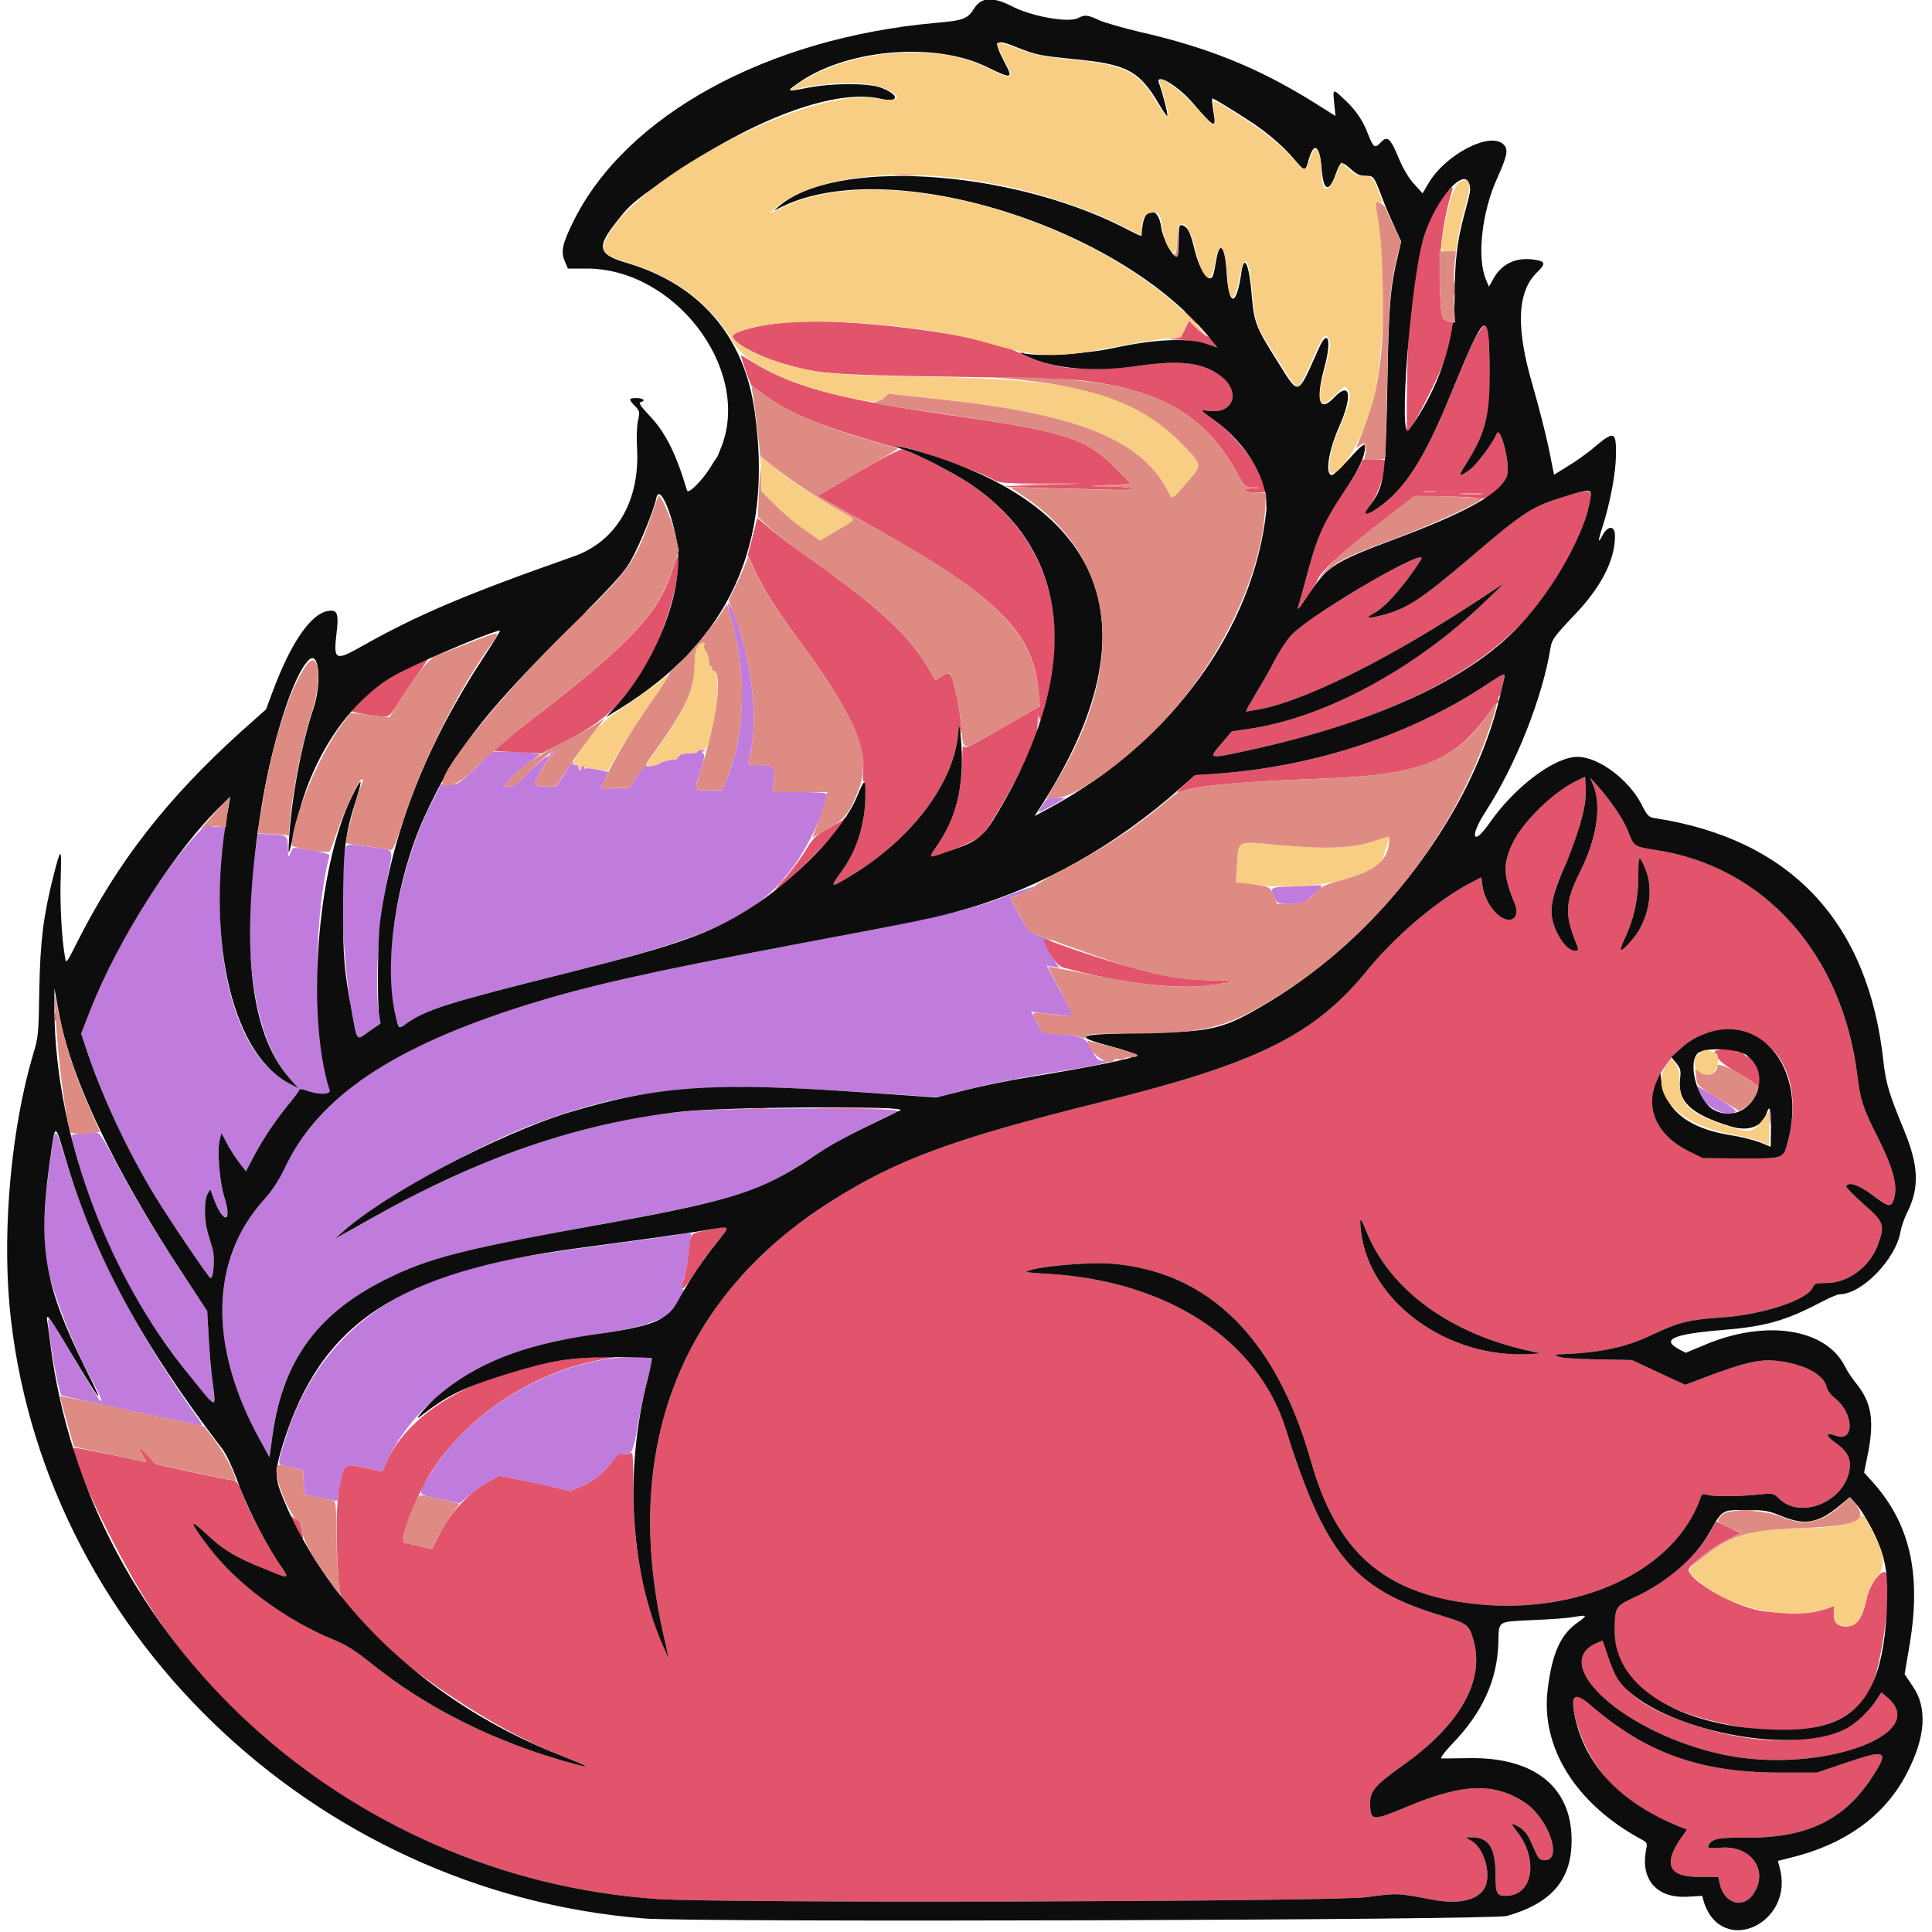 <?xml version="1.0" encoding="UTF-8"?>
<svg xmlns="http://www.w3.org/2000/svg" xmlns:xlink="http://www.w3.org/1999/xlink" width="24px" height="24px" viewBox="0 0 24 24" version="1.1">
<g id="surface1">
<path style=" stroke:none;fill-rule:evenodd;fill:rgb(75.294%,48.627%,86.667%);fill-opacity:1;" d="M 9.074 7.648 C 9.273 8.332 9.262 9.066 9.051 9.617 L 8.973 9.816 L 8.805 9.816 C 8.613 9.816 8.621 9.828 8.703 9.574 C 8.75 9.426 8.758 9.375 8.734 9.359 C 8.715 9.348 8.719 9.336 8.75 9.328 C 8.781 9.32 8.777 9.316 8.73 9.316 C 8.695 9.312 8.664 9.324 8.664 9.336 C 8.664 9.348 8.617 9.359 8.559 9.359 C 8.484 9.359 8.445 9.371 8.43 9.398 C 8.418 9.418 8.398 9.434 8.391 9.434 C 8.359 9.426 8.219 9.461 8.191 9.484 C 8.152 9.516 8.012 9.531 8.027 9.504 C 8.035 9.492 8.039 9.48 8.035 9.48 C 8.027 9.48 7.977 9.551 7.918 9.637 L 7.812 9.789 L 7.641 9.793 L 7.465 9.793 L 7.559 9.59 L 7.422 9.559 C 7.348 9.543 7.273 9.539 7.262 9.547 C 7.25 9.555 7.25 9.547 7.258 9.527 C 7.273 9.508 7.27 9.5 7.246 9.512 C 7.227 9.516 7.215 9.535 7.219 9.551 C 7.223 9.566 7.215 9.574 7.199 9.562 C 7.188 9.555 7.18 9.539 7.188 9.527 C 7.195 9.516 7.18 9.504 7.152 9.504 C 7.125 9.504 7.109 9.492 7.117 9.48 C 7.125 9.469 7.125 9.457 7.121 9.457 C 7.113 9.457 7.062 9.527 7.012 9.613 L 6.91 9.77 L 6.781 9.77 C 6.703 9.77 6.648 9.758 6.648 9.742 C 6.648 9.699 6.762 9.488 6.828 9.41 C 6.863 9.367 6.887 9.328 6.883 9.32 C 6.875 9.312 6.855 9.332 6.84 9.359 C 6.828 9.387 6.801 9.406 6.785 9.406 C 6.77 9.406 6.676 9.488 6.574 9.586 C 6.434 9.73 6.383 9.766 6.324 9.77 L 6.254 9.77 L 6.348 9.668 C 6.402 9.613 6.504 9.523 6.582 9.469 L 6.715 9.367 L 6.594 9.352 C 6.523 9.344 6.387 9.336 6.289 9.336 L 6.113 9.336 L 5.906 9.539 C 5.707 9.734 5.691 9.742 5.59 9.742 L 5.48 9.742 L 5.383 9.93 C 4.965 10.719 4.746 11.918 4.902 12.582 C 4.953 12.789 4.949 12.785 5.043 12.719 C 5.289 12.543 5.555 12.457 7.055 12.082 C 8.875 11.629 9.402 11.379 9.863 10.754 C 10.051 10.496 10.273 10.02 10.273 9.867 C 10.273 9.848 10.164 9.84 9.934 9.84 L 9.598 9.84 L 9.613 9.688 C 9.633 9.512 9.621 9.504 9.398 9.504 C 9.301 9.504 9.285 9.496 9.297 9.461 C 9.426 9.027 9.363 8.301 9.145 7.699 C 9.055 7.449 9.008 7.418 9.074 7.648 M 12.965 9.977 C 12.879 10.102 12.879 10.109 12.984 10.055 C 13.039 10.027 13.117 9.984 13.16 9.957 L 13.234 9.914 L 13.125 9.91 C 13.027 9.91 13.004 9.922 12.965 9.977 M 2.426 10.383 C 1.957 10.895 1.414 11.801 1.117 12.562 L 1.008 12.84 L 1.094 13.098 C 1.289 13.664 1.594 14.312 1.922 14.852 C 2.102 15.148 2.578 15.852 2.613 15.875 C 2.652 15.898 2.672 15.621 2.641 15.516 C 2.625 15.465 2.598 15.367 2.578 15.301 C 2.535 15.148 2.535 14.91 2.578 14.832 L 2.613 14.773 L 2.641 14.852 C 2.766 15.199 2.891 15.211 2.785 14.863 C 2.727 14.676 2.695 14.285 2.73 14.16 L 2.75 14.074 L 2.809 14.184 C 2.836 14.242 2.906 14.352 2.957 14.422 L 3.055 14.551 L 3.16 14.352 C 3.277 14.133 3.426 13.91 3.605 13.695 C 3.668 13.617 3.719 13.547 3.719 13.535 C 3.719 13.523 3.766 13.531 3.82 13.551 C 3.965 13.602 4.109 13.598 4.094 13.543 C 4.062 13.438 3.98 12.84 3.957 12.504 C 3.91 11.891 3.973 11.059 4.094 10.629 C 4.105 10.594 3.664 10.512 3.637 10.539 C 3.629 10.547 3.617 10.578 3.602 10.609 C 3.582 10.66 3.578 10.645 3.578 10.531 C 3.574 10.375 3.574 10.375 3.336 10.363 L 3.203 10.355 L 3.176 10.547 C 2.992 11.797 3.156 12.891 3.594 13.391 L 3.707 13.52 L 3.582 13.453 C 2.941 13.105 2.625 11.992 2.766 10.59 L 2.797 10.273 L 2.727 10.273 C 2.684 10.273 2.629 10.266 2.602 10.258 C 2.562 10.246 2.523 10.277 2.426 10.383 M 4.281 10.602 C 4.215 10.992 4.266 12.07 4.383 12.637 C 4.445 12.949 4.422 12.93 4.586 12.812 L 4.727 12.715 L 4.711 12.613 C 4.648 12.281 4.699 11.473 4.816 10.887 C 4.887 10.527 4.91 10.562 4.617 10.523 C 4.281 10.477 4.301 10.469 4.281 10.602 M 16.074 11.012 C 15.773 11.02 15.77 11.02 15.832 11.148 C 15.871 11.23 15.875 11.23 16.023 11.23 C 16.18 11.23 16.168 11.238 16.375 11.066 C 16.422 11.023 16.43 10.988 16.387 10.996 C 16.371 11 16.23 11.004 16.074 11.012 M 12.516 11.125 C 12.066 11.301 11.586 11.414 10.055 11.699 C 7.965 12.094 7.367 12.227 6.539 12.484 C 4.883 13 3.953 13.625 3.539 14.508 C 3.461 14.668 3.383 14.789 3.277 14.906 C 2.613 15.645 2.59 16.715 3.211 17.852 L 3.348 18.098 L 3.379 17.867 C 3.496 16.91 3.953 16.293 4.859 15.863 C 5.363 15.621 5.812 15.508 7.43 15.215 C 9.113 14.91 9.445 14.805 10.066 14.387 C 10.32 14.219 10.824 13.949 11.16 13.805 C 11.27 13.758 9.141 13.758 8.578 13.801 C 7.332 13.906 6.004 14.352 4.609 15.137 C 4.457 15.223 4.293 15.316 4.246 15.34 L 4.164 15.387 L 4.246 15.312 C 4.645 14.957 5.844 14.27 6.551 13.996 C 7.809 13.512 8.688 13.422 10.82 13.574 L 11.645 13.629 L 11.961 13.547 C 12.285 13.465 12.691 13.383 13.234 13.297 C 13.656 13.23 13.848 13.184 13.723 13.18 C 13.637 13.176 13.629 13.168 13.566 13.047 C 13.492 12.891 13.461 12.875 13.168 12.848 L 12.953 12.828 L 12.879 12.699 L 12.809 12.566 L 12.914 12.582 C 12.973 12.59 13.094 12.605 13.184 12.613 L 13.352 12.633 L 13.289 12.527 C 13.258 12.469 13.18 12.324 13.117 12.207 L 13.004 11.996 L 13.098 12.012 C 13.148 12.02 13.176 12.02 13.156 12.012 C 13.133 12 13.016 11.801 12.965 11.68 C 12.957 11.668 12.98 11.668 13.012 11.676 C 13.125 11.711 13.035 11.664 12.91 11.621 C 12.785 11.578 12.777 11.57 12.668 11.375 C 12.543 11.148 12.539 11.137 12.586 11.137 C 12.602 11.137 12.648 11.121 12.688 11.105 C 12.727 11.086 12.781 11.059 12.816 11.047 C 12.988 10.969 12.75 11.031 12.516 11.125 M 21.07 13.52 C 21.07 13.688 21.484 13.926 21.562 13.805 C 21.574 13.785 21.316 13.621 21.09 13.496 C 21.082 13.488 21.07 13.5 21.07 13.52 M 21.98 13.871 C 21.984 13.926 21.992 13.969 22 13.969 C 22.004 13.969 22.008 13.926 22.008 13.871 C 22.008 13.82 22 13.777 21.988 13.777 C 21.98 13.777 21.977 13.82 21.98 13.871 M 0.641 14.297 C 0.52 15.105 0.52 15.566 0.641 15.941 C 0.785 16.402 0.973 16.836 1.164 17.188 C 1.223 17.297 1.266 17.391 1.258 17.398 C 1.242 17.414 1.25 17.426 0.918 16.871 C 0.562 16.273 0.578 16.285 0.617 16.59 C 0.652 16.883 0.738 17.309 0.762 17.332 C 0.773 17.34 1.148 17.426 1.598 17.52 C 2.043 17.613 2.438 17.699 2.473 17.707 C 2.527 17.719 2.523 17.707 2.422 17.566 C 1.668 16.508 1.121 15.43 0.816 14.41 C 0.688 13.988 0.688 13.984 0.641 14.297 M 1.027 14.082 C 0.949 14.086 0.887 14.098 0.887 14.102 C 0.887 14.152 1.023 14.633 1.105 14.867 C 1.406 15.738 1.891 16.559 2.59 17.375 C 2.676 17.477 2.676 17.465 2.641 17.168 C 2.625 17.066 2.605 16.824 2.594 16.633 L 2.574 16.281 L 2.309 15.887 C 1.969 15.375 1.66 14.863 1.43 14.418 C 1.297 14.164 1.234 14.066 1.203 14.07 C 1.184 14.07 1.102 14.078 1.027 14.082 M 8.34 15.352 C 8.234 15.367 7.816 15.426 7.41 15.48 C 6.352 15.617 5.824 15.73 5.367 15.91 C 4.457 16.273 3.848 16.922 3.559 17.832 C 3.445 18.191 3.445 18.188 3.523 18.207 C 3.559 18.215 3.629 18.23 3.676 18.242 L 3.766 18.266 L 3.781 18.562 L 3.902 18.59 C 3.973 18.605 4.062 18.625 4.105 18.633 L 4.188 18.648 L 4.227 18.441 C 4.281 18.176 4.273 18.18 4.531 18.234 L 4.746 18.281 L 4.828 18.109 C 5.23 17.301 6.102 16.762 7.273 16.598 C 7.617 16.547 7.906 16.492 8.016 16.453 C 8.062 16.434 8.152 16.402 8.215 16.379 C 8.324 16.34 8.555 16.008 8.473 16.008 C 8.461 16.008 8.473 15.949 8.496 15.875 C 8.523 15.801 8.551 15.668 8.559 15.578 C 8.566 15.492 8.574 15.395 8.582 15.367 C 8.594 15.305 8.605 15.305 8.34 15.352 M 7.629 16.871 C 6.742 16.973 5.816 17.551 5.359 18.289 C 5.176 18.586 5.168 18.559 5.457 18.621 L 5.707 18.676 L 5.852 18.559 C 5.934 18.496 6.047 18.418 6.105 18.387 L 6.215 18.332 L 6.652 18.43 L 7.09 18.523 L 7.219 18.465 C 7.383 18.395 7.477 18.316 7.594 18.172 C 7.676 18.07 7.699 18.055 7.75 18.062 C 7.844 18.082 7.867 18.039 7.922 17.711 C 7.949 17.547 8.004 17.293 8.039 17.148 C 8.078 17.004 8.105 16.883 8.102 16.879 C 8.086 16.859 7.785 16.855 7.629 16.871 "/>
<path style=" stroke:none;fill-rule:evenodd;fill:rgb(88.235%,32.941%,42.353%);fill-opacity:1;" d="M 17.934 2.43 C 17.633 2.855 17.5 3.5 17.48 4.691 C 17.473 5.074 17.473 5.383 17.48 5.375 C 17.559 5.301 17.883 4.664 17.969 4.414 C 18.086 4.086 18.094 4.012 18.004 3.992 C 17.906 3.973 17.902 3.953 17.887 3.586 C 17.871 3.168 17.922 2.738 18.039 2.371 C 18.062 2.297 18.012 2.324 17.934 2.43 M 18.055 3.59 C 18.055 3.668 18.059 3.695 18.066 3.652 C 18.07 3.609 18.07 3.547 18.066 3.508 C 18.059 3.473 18.055 3.508 18.055 3.59 M 14.785 3.949 C 14.828 3.996 14.871 4.031 14.879 4.031 C 14.883 4.031 14.852 3.996 14.809 3.949 C 14.762 3.902 14.723 3.863 14.715 3.863 C 14.707 3.863 14.738 3.902 14.785 3.949 M 9.723 4.008 C 9.414 4.039 9.098 4.125 9.098 4.176 C 9.098 4.25 9.379 4.406 9.672 4.5 C 10.141 4.645 10.277 4.656 11.82 4.68 C 12.598 4.691 13.332 4.711 13.449 4.727 C 14.43 4.848 14.965 5.164 15.348 5.844 C 15.457 6.043 15.461 6.047 15.559 6.055 L 15.66 6.062 L 15.555 6.066 C 15.414 6.074 15.453 6.121 15.602 6.121 C 15.668 6.121 15.719 6.113 15.719 6.109 C 15.719 5.898 15.391 5.438 15.078 5.215 C 14.898 5.086 14.902 5.09 15.031 5.105 C 15.316 5.137 15.41 4.883 15.188 4.691 C 14.969 4.508 14.684 4.465 14.125 4.547 C 13.793 4.594 13.332 4.594 13.129 4.547 C 12.902 4.496 12.695 4.414 12.711 4.387 C 12.723 4.371 12.715 4.367 12.699 4.379 C 12.688 4.387 12.656 4.383 12.633 4.371 C 12.227 4.152 10.461 3.93 9.723 4.008 M 14.719 4.09 C 14.672 4.188 14.656 4.199 14.562 4.207 C 14.5 4.211 14.527 4.219 14.645 4.219 C 14.746 4.223 14.895 4.246 14.973 4.27 L 15.117 4.312 L 15.066 4.246 C 15.039 4.207 15.008 4.176 14.996 4.176 C 14.984 4.176 14.93 4.133 14.871 4.082 L 14.77 3.984 L 14.719 4.09 M 18.387 4.102 C 18.32 4.191 18.234 4.383 18.02 4.906 C 17.691 5.711 17.438 6.098 17.102 6.32 C 16.961 6.414 16.934 6.398 17.016 6.285 C 17.098 6.168 17.172 5.984 17.195 5.828 L 17.211 5.715 L 17.066 5.707 C 16.934 5.699 16.922 5.703 16.91 5.75 C 16.902 5.781 16.809 5.938 16.699 6.102 C 16.453 6.473 16.363 6.664 16.262 7.047 C 16.215 7.219 16.164 7.41 16.145 7.473 C 16.121 7.539 16.113 7.582 16.125 7.57 C 16.164 7.523 16.367 7.223 16.367 7.207 C 16.367 7.129 16.727 6.809 17.348 6.336 L 17.57 6.164 L 17.941 6.168 C 18.148 6.168 18.336 6.18 18.367 6.191 C 18.461 6.227 18.68 6.051 18.723 5.902 C 18.762 5.758 18.637 5.27 18.59 5.391 C 18.551 5.496 18.344 5.773 18.258 5.836 C 18.121 5.934 18.109 5.922 18.207 5.77 C 18.461 5.371 18.523 5.125 18.504 4.539 C 18.492 4.016 18.48 3.973 18.387 4.102 M 9.262 4.602 C 9.297 4.703 9.332 4.793 9.34 4.797 C 9.348 4.801 9.41 4.844 9.48 4.895 C 9.809 5.141 10.191 5.297 11.121 5.559 C 11.148 5.566 11.16 5.562 11.152 5.551 C 11.113 5.488 12.121 5.832 12.336 5.957 C 12.41 6 12.465 6.004 12.922 6.008 L 13.43 6.008 L 12.949 6.023 C 12.684 6.031 12.473 6.039 12.48 6.043 C 12.488 6.047 12.691 6.055 12.938 6.062 C 13.18 6.066 13.539 6.078 13.734 6.082 C 13.957 6.09 14.086 6.086 14.074 6.07 C 14.066 6.059 13.945 6.047 13.805 6.043 L 13.547 6.039 L 13.801 6.023 L 14.051 6.012 L 13.859 5.816 C 13.496 5.445 13.223 5.359 11.82 5.16 C 10.406 4.957 9.824 4.801 9.309 4.473 C 9.258 4.441 9.211 4.414 9.207 4.414 C 9.199 4.414 9.227 4.5 9.262 4.602 M 17.215 5.496 C 17.215 5.594 17.219 5.637 17.227 5.586 C 17.23 5.535 17.23 5.457 17.227 5.406 C 17.219 5.355 17.215 5.398 17.215 5.496 M 10.664 5.863 L 10.156 6.16 L 10.234 6.203 C 10.273 6.227 10.574 6.395 10.895 6.574 C 12.395 7.414 12.844 7.863 12.902 8.602 L 12.918 8.773 L 12.453 9.039 C 12.059 9.27 11.984 9.305 11.973 9.27 C 11.961 9.246 11.953 9.328 11.953 9.449 C 11.949 9.852 11.852 10.195 11.652 10.488 C 11.594 10.574 11.551 10.645 11.555 10.648 C 11.578 10.676 12.121 10.449 12.188 10.383 C 12.348 10.23 12.887 9.215 12.887 9.059 C 12.891 8.875 12.891 8.871 12.91 8.914 C 12.922 8.941 12.934 8.957 12.934 8.953 C 12.934 8.945 12.969 8.809 13.012 8.652 C 13.289 7.559 12.945 6.613 12.039 6.004 C 11.867 5.887 11.332 5.609 11.219 5.582 C 11.188 5.574 11.008 5.664 10.664 5.863 M 17.824 6.113 C 17.789 6.117 17.73 6.117 17.695 6.113 C 17.656 6.109 17.688 6.102 17.762 6.102 C 17.832 6.102 17.863 6.109 17.824 6.113 M 19.453 6.164 C 19.027 6.293 18.938 6.352 18.266 6.926 C 17.645 7.453 17.48 7.562 17.16 7.645 C 16.992 7.688 16.949 7.68 17.062 7.621 C 17.207 7.547 17.445 7.277 17.652 6.953 C 17.773 6.762 16.328 7.602 16.047 7.883 C 15.992 7.941 15.895 8.086 15.832 8.207 C 15.77 8.328 15.676 8.492 15.625 8.574 C 15.578 8.656 15.523 8.75 15.504 8.781 L 15.477 8.84 L 15.59 8.82 C 16.117 8.746 17.164 8.238 18.266 7.52 L 18.684 7.246 L 18.449 7.473 C 17.574 8.316 16.445 8.922 15.508 9.055 L 15.301 9.086 L 15.172 9.238 C 15.008 9.43 15.004 9.43 15.496 9.324 C 17.875 8.812 19.219 7.895 19.688 6.457 C 19.816 6.062 19.812 6.055 19.453 6.164 M 18.402 6.137 C 18.34 6.141 18.234 6.141 18.164 6.137 C 18.094 6.133 18.145 6.129 18.277 6.129 C 18.406 6.129 18.465 6.133 18.402 6.137 M 15.727 6.254 C 15.727 6.305 15.73 6.324 15.738 6.293 C 15.742 6.266 15.742 6.219 15.738 6.199 C 15.73 6.176 15.727 6.199 15.727 6.254 M 9.406 6.438 C 9.406 6.441 9.379 6.547 9.348 6.672 L 9.289 6.898 L 9.387 7.105 C 9.512 7.367 9.621 7.539 9.945 7.98 C 10.547 8.801 10.75 9.227 10.723 9.594 C 10.715 9.66 10.723 9.711 10.73 9.707 C 10.766 9.684 10.754 10.055 10.715 10.234 C 10.676 10.422 10.57 10.66 10.457 10.82 C 10.305 11.031 10.312 11.035 10.551 10.891 C 11.34 10.418 11.871 9.703 11.906 9.07 C 11.91 9.016 11.91 9.016 11.93 9.086 C 11.969 9.23 11.926 8.82 11.879 8.617 C 11.812 8.34 11.809 8.332 11.703 8.398 L 11.621 8.449 L 11.555 8.336 C 11.305 7.906 10.969 7.59 10.141 6.996 C 9.875 6.809 9.602 6.605 9.535 6.543 C 9.465 6.48 9.406 6.43 9.406 6.438 M 8.355 7.074 C 8.188 7.598 7.852 7.969 6.84 8.754 C 6.582 8.953 6.32 9.164 6.254 9.223 L 6.133 9.328 L 6.43 9.344 L 6.73 9.359 L 7.066 9.188 C 7.523 8.949 7.762 8.719 8.043 8.234 C 8.227 7.918 8.414 7.328 8.426 7.039 C 8.434 6.859 8.422 6.867 8.355 7.074 M 7.176 7.691 C 7.117 7.75 7.074 7.801 7.082 7.801 C 7.09 7.801 7.141 7.75 7.199 7.691 C 7.258 7.633 7.301 7.586 7.293 7.586 C 7.289 7.586 7.234 7.633 7.176 7.691 M 8.484 8.191 L 8.387 8.293 L 8.488 8.195 C 8.586 8.109 8.602 8.09 8.586 8.09 C 8.582 8.09 8.535 8.133 8.484 8.191 M 5.008 8.328 C 4.75 8.461 4.367 8.762 4.367 8.832 C 4.367 8.852 4.68 8.902 4.789 8.902 C 4.832 8.902 4.867 8.867 4.957 8.719 C 5.02 8.617 5.129 8.453 5.199 8.359 C 5.27 8.262 5.32 8.184 5.312 8.184 C 5.301 8.188 5.164 8.25 5.008 8.328 M 18.527 8.465 C 17.551 9.125 16.332 9.531 15.086 9.613 L 14.844 9.629 L 14.711 9.75 C 14.629 9.824 14.602 9.859 14.641 9.844 C 14.832 9.762 15.371 9.711 16.43 9.672 C 17.645 9.629 18.078 9.457 18.5 8.852 C 18.551 8.773 18.602 8.723 18.613 8.73 C 18.621 8.738 18.625 8.73 18.617 8.707 C 18.609 8.684 18.609 8.66 18.621 8.652 C 18.633 8.648 18.648 8.598 18.656 8.547 C 18.664 8.496 18.68 8.434 18.688 8.414 C 18.707 8.355 18.672 8.367 18.527 8.465 M 19.562 9.711 C 19.27 9.863 18.91 10.219 18.789 10.477 C 18.668 10.734 18.672 10.875 18.816 11.223 C 18.863 11.336 18.832 11.426 18.746 11.426 C 18.609 11.426 18.441 11.207 18.414 10.992 L 18.402 10.898 L 18.289 10.957 C 17.879 11.164 17.34 11.617 16.984 12.055 C 16.328 12.859 15.621 13.211 13.66 13.695 C 11.852 14.145 11.156 14.398 10.332 14.918 C 8.465 16.094 7.727 17.965 8.23 20.254 C 8.254 20.367 8.281 20.492 8.289 20.531 C 8.316 20.645 8.191 20.34 8.109 20.09 C 7.934 19.539 7.867 19.102 7.867 18.484 C 7.867 18.094 7.863 18.027 7.832 18.051 C 7.816 18.066 7.777 18.07 7.746 18.062 C 7.699 18.051 7.672 18.07 7.594 18.172 C 7.477 18.316 7.383 18.395 7.219 18.465 L 7.09 18.523 L 6.652 18.426 L 6.211 18.332 L 6.113 18.383 C 5.84 18.523 5.598 18.777 5.453 19.07 L 5.367 19.242 L 5.211 19.207 C 5.125 19.188 5.039 19.168 5.023 19.164 C 4.949 19.141 5.195 18.516 5.398 18.223 C 5.859 17.543 6.68 17.02 7.508 16.883 L 7.715 16.848 L 7.414 16.859 C 6.238 16.902 5.172 17.418 4.828 18.109 L 4.746 18.281 L 4.531 18.234 C 4.27 18.18 4.281 18.168 4.219 18.469 C 4.172 18.699 4.168 19.086 4.211 19.723 C 4.238 20.164 5.82 21.359 6.969 21.809 C 7.316 21.945 7.367 21.977 7.125 21.91 C 6.16 21.648 5.312 21.227 4.602 20.656 C 4.414 20.504 4.301 20.434 4.148 20.371 C 3.539 20.121 2.938 19.676 2.59 19.215 C 2.352 18.902 2.34 18.848 2.551 19.043 C 2.773 19.254 2.93 19.348 3.285 19.488 C 3.621 19.625 3.605 19.633 3.445 19.387 C 3.289 19.148 3.07 18.727 3 18.531 C 2.965 18.434 2.938 18.395 2.902 18.391 C 2.879 18.391 2.652 18.344 2.395 18.289 L 1.934 18.188 L 1.832 18.074 C 1.719 17.953 1.699 17.961 1.781 18.09 C 1.828 18.168 1.828 18.172 1.785 18.16 C 1.688 18.129 0.93 17.977 0.918 17.984 C 0.844 18.062 1.504 19.43 1.922 20.051 C 3.277 22.082 5.633 23.414 8.16 23.59 C 8.945 23.645 16.602 23.625 16.988 23.566 C 17.348 23.516 17.367 23.516 17.77 23.594 C 18.109 23.664 18.359 23.609 18.445 23.449 C 18.527 23.285 18.441 22.969 18.285 22.871 L 18.203 22.824 L 18.281 22.824 C 18.492 22.824 18.574 22.949 18.578 23.273 C 18.578 23.527 18.59 23.555 18.719 23.551 C 19.047 23.539 19.113 23.09 18.84 22.746 C 18.758 22.645 18.766 22.633 18.883 22.703 C 18.93 22.734 18.98 22.793 19.012 22.867 C 19.105 23.082 19.117 23.102 19.168 23.105 C 19.426 23.145 19.25 22.598 18.941 22.391 C 18.559 22.141 18.172 22.152 17.477 22.445 C 17.055 22.621 17.031 22.617 17.02 22.438 C 17.012 22.254 17.062 22.188 17.438 21.922 C 18.152 21.41 18.449 20.867 18.301 20.363 C 18.246 20.18 18.23 20.168 17.879 20.062 C 16.816 19.738 16.457 19.305 15.973 17.754 C 15.625 16.645 14.508 15.914 13.023 15.824 C 12.871 15.816 12.746 15.805 12.75 15.801 C 12.812 15.738 13.516 15.672 13.824 15.699 C 15.023 15.801 15.859 16.637 16.285 18.152 C 16.605 19.277 17.188 19.793 18.297 19.922 C 19.613 20.074 20.816 19.512 21.129 18.594 C 21.141 18.559 21.156 18.555 21.211 18.57 C 21.293 18.594 21.602 18.59 21.844 18.566 C 22.027 18.547 22.027 18.547 22.102 18.617 C 22.355 18.871 22.883 18.672 22.969 18.289 C 23.004 18.137 22.957 18.031 22.805 17.926 C 22.672 17.832 22.672 17.785 22.809 17.836 C 23.039 17.918 23.031 17.559 22.797 17.371 C 22.746 17.332 22.699 17.27 22.691 17.23 C 22.66 17.09 22.457 16.969 22.168 16.918 C 21.887 16.871 21.73 16.902 21.129 17.129 L 20.934 17.203 L 20.605 17.051 L 20.273 16.895 L 19.852 16.887 C 19.605 16.883 19.402 16.871 19.367 16.855 C 19.316 16.832 19.312 16.828 19.355 16.824 C 19.863 16.809 20.199 16.738 20.52 16.582 C 20.855 16.426 20.969 16.395 21.371 16.367 C 21.883 16.336 22.445 16.152 22.516 15.996 C 22.543 15.941 22.555 15.938 22.688 15.938 C 22.957 15.938 23.223 15.738 23.324 15.473 C 23.418 15.219 23.41 15.184 23.148 14.957 C 23.023 14.844 22.926 14.746 22.934 14.734 C 22.969 14.676 23.09 14.719 23.258 14.844 C 23.453 14.992 23.488 15 23.52 14.914 C 23.582 14.754 23.527 14.535 23.336 14.148 C 23.148 13.781 23.109 13.664 23.074 13.371 C 22.891 11.855 21.918 10.762 20.566 10.559 C 20.309 10.52 20.297 10.512 20.234 10.352 C 20.184 10.203 20.016 9.953 19.852 9.77 L 19.754 9.66 L 19.793 9.758 C 19.898 10.012 19.836 10.422 19.621 10.844 C 19.449 11.191 19.438 11.348 19.559 11.664 C 19.617 11.812 19.617 11.809 19.559 11.809 C 19.441 11.809 19.273 11.523 19.273 11.328 C 19.273 11.184 19.32 11.027 19.469 10.691 C 19.621 10.34 19.707 10 19.699 9.797 L 19.691 9.648 L 19.562 9.711 M 10.477 10.176 C 10.469 10.188 10.383 10.242 10.285 10.293 C 10.133 10.379 10.102 10.41 10.02 10.543 C 9.973 10.629 9.855 10.785 9.762 10.898 L 9.59 11.102 L 9.777 10.945 C 10.031 10.734 10.562 10.152 10.504 10.152 C 10.496 10.152 10.484 10.164 10.477 10.176 M 20.43 10.77 C 20.559 11.051 20.48 11.453 20.254 11.699 C 20.117 11.848 20.102 11.836 20.184 11.656 C 20.297 11.422 20.352 11.16 20.352 10.891 C 20.352 10.621 20.359 10.613 20.43 10.77 M 12.961 11.68 C 13.059 11.902 13.133 12 13.219 12.023 C 13.918 12.211 14.582 12.293 15.004 12.242 C 15.387 12.195 15.398 12.176 15.035 12.176 C 14.574 12.176 13.891 12.004 12.988 11.668 C 12.969 11.66 12.957 11.668 12.961 11.68 M 0.68 12.637 C 0.68 12.688 0.684 12.707 0.688 12.676 C 0.695 12.648 0.695 12.605 0.688 12.582 C 0.684 12.559 0.68 12.582 0.68 12.637 M 21.703 12.84 C 22.168 12.984 22.383 13.539 22.211 14.172 C 22.152 14.398 22.176 14.391 21.629 14.391 L 21.152 14.387 L 20.969 14.297 C 20.453 14.043 20.383 13.562 20.793 13.109 C 21.055 12.824 21.359 12.734 21.703 12.84 M 14.551 12.832 C 14.574 12.84 14.609 12.84 14.633 12.832 C 14.656 12.828 14.637 12.82 14.594 12.82 C 14.547 12.82 14.527 12.828 14.551 12.832 M 21.312 13.055 C 21.289 13.07 21.289 13.078 21.305 13.078 C 21.32 13.078 21.336 13.105 21.34 13.133 C 21.348 13.172 21.414 13.227 21.594 13.332 C 21.727 13.41 21.844 13.492 21.848 13.512 C 21.855 13.531 21.859 13.5 21.859 13.445 C 21.863 13.328 21.816 13.203 21.738 13.137 C 21.703 13.105 21.691 13.102 21.707 13.129 C 21.715 13.148 21.703 13.137 21.676 13.105 C 21.652 13.074 21.617 13.055 21.602 13.066 C 21.59 13.074 21.574 13.07 21.574 13.059 C 21.574 13.027 21.359 13.023 21.312 13.055 M 9.352 13.77 C 9.395 13.773 9.473 13.773 9.52 13.77 C 9.57 13.766 9.535 13.762 9.445 13.762 C 9.352 13.758 9.312 13.766 9.352 13.77 M 10.195 13.77 C 10.398 13.773 10.723 13.773 10.914 13.77 C 11.109 13.766 10.945 13.762 10.547 13.762 C 10.152 13.762 9.992 13.766 10.195 13.77 M 16.98 15.312 C 17.277 16.031 18.016 16.566 18.996 16.781 L 19.141 16.812 L 19.02 16.82 C 17.988 16.887 17.004 16.172 16.906 15.289 C 16.887 15.105 16.895 15.105 16.98 15.312 M 8.785 15.281 C 8.57 15.324 8.578 15.312 8.559 15.547 C 8.551 15.648 8.523 15.793 8.5 15.871 C 8.43 16.07 8.484 16.047 8.637 15.805 C 8.707 15.691 8.828 15.523 8.906 15.43 C 9.09 15.207 9.098 15.219 8.785 15.281 M 21.605 18.762 C 21.656 18.766 21.738 18.766 21.785 18.762 C 21.836 18.758 21.797 18.754 21.695 18.754 C 21.598 18.754 21.555 18.758 21.605 18.762 M 3.676 18.965 C 3.719 19.055 3.758 19.125 3.762 19.121 C 3.777 19.102 3.734 18.887 3.711 18.887 C 3.699 18.887 3.668 18.867 3.641 18.848 C 3.605 18.816 3.613 18.844 3.676 18.965 M 21.238 19.043 C 21.055 19.355 20.695 19.664 20.293 19.848 C 20.062 19.957 20.059 19.965 20.059 20.277 C 20.062 20.875 20.578 21.27 21.59 21.445 C 22.43 21.594 23.023 21.422 23.242 20.969 C 23.387 20.664 23.523 19.57 23.418 19.531 C 23.355 19.504 23.219 19.699 23.188 19.863 C 23.137 20.094 23.07 20.195 22.961 20.203 C 22.832 20.215 22.77 20.156 22.781 20.039 L 22.789 19.949 L 22.691 19.984 C 22.52 20.047 22.055 20.055 21.809 19.996 C 21.465 19.914 20.977 19.621 20.977 19.5 C 20.977 19.449 21.254 19.234 21.449 19.133 L 21.621 19.043 L 21.473 18.973 L 21.32 18.898 L 21.238 19.043 M 19.836 20.41 C 19.227 20.672 20.195 21.535 21.391 21.793 C 22.566 22.051 24.004 21.555 23.445 21.086 L 23.371 21.023 L 23.305 21.125 C 22.961 21.664 22.016 21.773 20.953 21.402 C 20.355 21.191 20.113 20.988 19.973 20.57 L 19.906 20.379 L 19.836 20.41 M 19.547 21.129 C 19.523 21.215 19.602 21.5 19.703 21.707 C 19.922 22.156 20.273 22.453 20.863 22.691 L 20.957 22.727 L 20.883 22.832 C 20.656 23.16 20.73 23.316 21.102 23.316 L 21.344 23.316 L 21.363 23.398 C 21.414 23.645 21.652 23.719 21.781 23.527 C 21.977 23.238 21.754 22.922 21.379 22.953 C 21.219 22.965 21.199 22.957 21.234 22.906 C 21.277 22.84 21.367 22.824 21.711 22.828 C 22.449 22.832 22.914 22.605 23.258 22.074 C 23.469 21.75 23.434 21.727 22.953 21.891 L 22.57 22.02 L 22.094 22.02 C 21.109 22.016 20.445 21.777 19.746 21.172 C 19.613 21.059 19.566 21.047 19.547 21.129 "/>
<path style=" stroke:none;fill-rule:evenodd;fill:rgb(5.49%,5.098%,5.098%);fill-opacity:1;" d="M 12.109 0.094 C 12.02 0.238 11.973 0.254 11.617 0.285 C 9.531 0.473 7.777 1.43 7.125 2.746 C 6.984 3.031 6.965 3.125 7.016 3.246 L 7.055 3.336 L 7.289 3.336 C 8.375 3.336 9.316 4.562 8.973 5.52 C 8.941 5.605 8.91 5.68 8.902 5.688 C 8.895 5.695 8.855 5.754 8.816 5.82 C 8.715 5.977 8.551 6.141 8.535 6.094 C 8.391 5.613 8.258 5.355 8.047 5.141 C 7.957 5.043 7.93 5 7.957 4.996 C 8.027 4.98 7.992 4.945 7.906 4.945 C 7.809 4.945 7.805 4.957 7.887 5.043 C 7.945 5.102 7.949 5.117 7.926 5.223 C 7.91 5.289 7.906 5.445 7.914 5.57 C 7.949 6.227 7.656 6.727 7.121 6.914 C 5.785 7.383 5.176 7.641 4.461 8.047 C 4.168 8.211 4.141 8.195 4.18 7.871 C 4.207 7.645 4.195 7.586 4.113 7.586 C 3.887 7.586 3.625 7.949 3.383 8.602 L 3.305 8.812 L 2.988 9.094 C 2.074 9.922 1.469 10.699 0.969 11.684 C 0.828 11.965 0.82 11.977 0.809 11.898 C 0.766 11.672 0.742 11.203 0.754 10.895 C 0.766 10.512 0.758 10.512 0.66 10.895 C 0.539 11.379 0.5 11.688 0.488 12.297 C 0.48 12.844 0.477 12.883 0.41 13.102 C 0.145 14 0.031 15.219 0.117 16.207 C 0.484 20.223 3.875 23.504 8.004 23.832 C 8.652 23.883 18.527 23.852 18.719 23.801 C 19.277 23.641 19.523 23.352 19.523 22.859 C 19.523 22.203 19.066 21.832 18.266 21.84 C 18.086 21.844 17.926 21.844 17.906 21.844 C 17.887 21.84 17.945 21.762 18.039 21.664 C 18.414 21.277 18.598 20.875 18.613 20.414 C 18.621 20.125 18.59 20.148 19.043 20.125 C 19.246 20.117 19.473 20.102 19.551 20.086 C 19.723 20.059 19.727 20.062 19.598 20.156 C 19.387 20.301 19.281 20.539 19.227 20.977 C 19.133 21.703 19.574 22.41 20.395 22.852 C 20.465 22.891 20.465 22.895 20.445 22.996 C 20.383 23.355 20.586 23.582 20.957 23.562 L 21.145 23.551 L 21.168 23.633 C 21.395 24.316 22.305 23.887 22.105 23.191 L 22.086 23.117 L 22.207 23.086 C 22.91 22.922 23.41 22.562 23.684 22.035 C 23.922 21.582 23.945 21.215 23.762 20.949 L 23.66 20.797 L 23.723 20.426 C 23.871 19.531 23.723 18.902 23.227 18.371 L 23.156 18.293 L 23.211 18.023 C 23.281 17.637 23.246 17.422 23.066 17.195 C 23.012 17.129 22.945 17.031 22.918 16.973 C 22.68 16.5 21.93 16.387 21.176 16.707 L 20.941 16.805 L 20.859 16.762 C 20.633 16.641 20.777 16.574 21.383 16.523 C 21.922 16.48 22.176 16.41 22.613 16.18 C 22.719 16.125 22.824 16.078 22.852 16.078 C 23.129 16.078 23.555 15.637 23.609 15.297 C 23.617 15.246 23.652 15.145 23.688 15.07 C 23.848 14.754 23.836 14.48 23.648 14.027 C 23.465 13.586 23.43 13.461 23.398 13.199 C 23.215 11.457 22.25 10.426 20.562 10.164 C 20.48 10.152 20.465 10.137 20.387 9.984 C 20.227 9.68 19.859 9.406 19.602 9.402 C 19.316 9.398 18.82 9.77 18.504 10.223 C 18.293 10.527 18.25 10.395 18.457 10.078 C 18.836 9.492 19.164 8.656 19.262 8.043 C 19.277 7.949 19.309 7.902 19.543 7.656 C 19.887 7.301 20.062 6.961 20.062 6.656 C 20.062 6.527 19.973 6.523 19.906 6.652 C 19.848 6.766 19.848 6.723 19.91 6.535 C 20 6.25 20.07 5.891 20.074 5.66 C 20.078 5.359 20.055 5.348 19.82 5.543 C 19.727 5.625 19.566 5.738 19.473 5.793 L 19.305 5.898 L 19.242 5.582 C 19.207 5.41 19.117 5.059 19.043 4.801 C 18.828 4.074 18.844 3.625 19.094 3.383 C 19.203 3.277 19.199 3.246 19.066 3.227 C 18.844 3.191 18.664 3.27 18.559 3.449 L 18.496 3.562 L 18.461 3.477 C 18.344 3.211 18.406 2.637 18.598 2.215 C 18.723 1.938 18.738 1.859 18.684 1.801 C 18.523 1.621 17.949 1.918 17.738 2.289 L 17.672 2.402 L 17.566 2.285 C 17.5 2.215 17.43 2.094 17.379 1.973 C 17.273 1.715 17.234 1.68 17.152 1.77 C 17.078 1.848 17.062 1.836 16.992 1.66 C 16.93 1.492 16.832 1.355 16.695 1.23 C 16.555 1.098 16.555 1.098 16.574 1.285 L 16.59 1.441 L 16.305 1.262 C 15.625 0.84 14.996 0.586 14.152 0.395 C 13.957 0.348 13.734 0.285 13.66 0.254 C 13.512 0.184 13.477 0.18 13.395 0.223 C 13.281 0.289 12.805 0.203 12.562 0.074 C 12.344 -0.039 12.191 -0.035 12.109 0.094 M 12.637 0.59 C 12.875 0.684 12.918 0.691 13.336 0.734 C 14 0.797 14.152 0.875 14.402 1.301 C 14.445 1.379 14.492 1.441 14.5 1.441 C 14.516 1.441 14.445 1.16 14.398 1.035 C 14.344 0.895 14.625 1.059 14.812 1.273 C 15.059 1.562 15.105 1.594 15.086 1.469 C 15.059 1.305 15.051 1.223 15.062 1.223 C 15.086 1.223 15.508 1.488 15.633 1.578 C 15.816 1.711 15.969 1.848 16.078 1.98 C 16.215 2.137 16.215 2.137 16.258 1.98 C 16.324 1.754 16.395 1.805 16.418 2.094 C 16.438 2.375 16.508 2.402 16.594 2.16 C 16.652 2 16.664 1.996 16.777 2.098 C 16.852 2.164 16.891 2.184 16.965 2.184 C 17.066 2.184 17.066 2.184 17.176 2.473 C 17.207 2.559 17.273 2.711 17.32 2.812 L 17.406 3 L 17.367 3.168 C 17.27 3.57 17.25 3.789 17.234 4.801 C 17.211 5.953 17.199 6.043 17 6.305 C 16.926 6.402 16.969 6.41 17.102 6.32 C 17.441 6.094 17.691 5.711 18.023 4.895 C 18.457 3.836 18.496 3.809 18.504 4.57 C 18.512 5.16 18.457 5.375 18.207 5.77 C 18.109 5.922 18.121 5.934 18.258 5.836 C 18.344 5.773 18.551 5.496 18.59 5.391 C 18.637 5.27 18.762 5.758 18.723 5.902 C 18.656 6.121 18.234 6.359 17.312 6.703 C 16.582 6.977 16.496 7.031 16.273 7.359 C 16.105 7.609 16.102 7.609 16.145 7.473 C 16.164 7.41 16.215 7.219 16.262 7.047 C 16.363 6.668 16.457 6.469 16.68 6.133 C 16.859 5.863 16.93 5.73 16.953 5.598 C 16.973 5.48 16.941 5.5 16.75 5.711 C 16.656 5.816 16.562 5.902 16.547 5.902 C 16.457 5.902 16.5 5.605 16.637 5.297 C 16.805 4.914 16.773 4.727 16.574 4.938 C 16.387 5.133 16.34 4.98 16.453 4.562 C 16.547 4.219 16.496 4.066 16.379 4.336 C 16.113 4.93 16.141 4.922 15.883 4.512 C 15.598 4.059 15.582 4.016 15.551 3.684 C 15.52 3.289 15.457 3.141 15.422 3.379 C 15.359 3.816 15.266 3.82 15.238 3.391 C 15.219 3.059 15.152 2.977 15.109 3.227 C 15.074 3.434 15.066 3.457 15.027 3.457 C 14.973 3.457 14.895 3.312 14.844 3.121 C 14.793 2.906 14.762 2.836 14.711 2.809 C 14.648 2.773 14.641 2.801 14.641 3.008 C 14.641 3.148 14.633 3.195 14.609 3.188 C 14.551 3.168 14.445 2.957 14.426 2.828 C 14.391 2.562 14.219 2.559 14.191 2.82 C 14.184 2.879 14.172 2.93 14.168 2.93 C 14.164 2.93 14.059 2.879 13.938 2.816 C 12.496 2.094 10.352 1.969 9.672 2.566 L 9.613 2.617 L 9.719 2.566 C 11.051 1.918 13.926 2.809 15.043 4.219 L 15.121 4.316 L 14.969 4.266 C 14.746 4.195 14.336 4.215 13.848 4.32 C 13.469 4.402 12.91 4.434 12.707 4.387 C 12.668 4.379 12.691 4.395 12.766 4.43 C 13.094 4.582 13.582 4.625 14.125 4.547 C 14.684 4.465 14.969 4.508 15.188 4.691 C 15.41 4.883 15.316 5.137 15.031 5.105 C 14.902 5.09 14.898 5.086 15.078 5.215 C 15.496 5.512 15.77 5.988 15.73 6.348 C 15.574 7.812 14.551 9.215 13.043 10.035 L 12.852 10.137 L 12.898 10.066 C 14.336 7.871 13.82 6.316 11.418 5.609 C 11.164 5.531 11.027 5.523 11.25 5.594 C 11.402 5.645 11.855 5.879 12.047 6.008 C 13.32 6.867 13.445 8.324 12.395 10.094 C 12.211 10.398 12.16 10.441 11.832 10.559 C 11.508 10.672 11.523 10.68 11.652 10.488 C 11.859 10.18 11.953 9.844 11.949 9.414 C 11.945 9.172 11.914 8.918 11.906 9.07 C 11.871 9.703 11.34 10.418 10.551 10.891 C 10.312 11.035 10.305 11.031 10.457 10.82 C 10.648 10.555 10.75 10.223 10.75 9.879 C 10.754 9.66 10.742 9.664 10.645 9.898 C 10.469 10.32 9.887 10.922 9.301 11.293 C 8.801 11.605 8.41 11.742 7.094 12.074 C 5.543 12.461 5.289 12.543 5.043 12.719 C 4.949 12.785 4.953 12.789 4.91 12.602 C 4.766 11.965 4.918 10.93 5.27 10.152 C 5.633 9.355 5.988 8.887 7.008 7.871 C 7.625 7.254 7.758 7.109 7.84 6.957 C 7.941 6.781 8.125 6.332 8.152 6.191 C 8.199 5.953 8.426 6.578 8.426 6.949 C 8.426 7.512 8.098 8.285 7.648 8.777 L 7.527 8.91 L 7.691 8.809 C 9.059 7.969 9.609 6.762 9.375 5.113 C 9.246 4.18 8.699 3.543 7.809 3.273 C 7.418 3.16 7.398 3.078 7.684 2.723 C 7.832 2.531 7.926 2.457 8.465 2.098 C 9.453 1.438 10.406 1.102 10.941 1.227 C 11.18 1.281 11.176 1.172 10.934 1.086 C 10.77 1.031 10.34 1.031 10.035 1.09 C 9.758 1.145 9.754 1.141 9.957 1.004 C 10.559 0.605 11.625 0.523 12.25 0.828 C 12.582 0.988 12.59 0.984 12.473 0.762 C 12.336 0.5 12.359 0.477 12.637 0.59 M 18.254 2.293 C 18.27 2.359 18.27 2.371 18.184 2.688 C 18.102 2.996 18.07 3.25 18.07 3.695 C 18.07 4.242 17.867 4.836 17.504 5.34 C 17.363 5.531 17.527 3.438 17.691 2.93 C 17.844 2.461 18.195 2.062 18.254 2.293 M 19.758 6.188 C 19.695 6.617 19.305 7.32 18.871 7.777 C 18.238 8.449 17.066 8.984 15.496 9.324 C 15.004 9.43 15.008 9.43 15.172 9.238 L 15.301 9.086 L 15.508 9.055 C 16.445 8.922 17.574 8.316 18.449 7.473 L 18.684 7.246 L 18.266 7.52 C 17.164 8.238 16.117 8.746 15.59 8.82 L 15.477 8.84 L 15.504 8.781 C 15.523 8.75 15.578 8.656 15.625 8.574 C 15.676 8.492 15.77 8.328 15.832 8.207 C 15.895 8.086 15.992 7.941 16.047 7.883 C 16.328 7.602 17.773 6.762 17.652 6.953 C 17.445 7.277 17.207 7.547 17.062 7.621 C 16.949 7.68 16.992 7.688 17.16 7.645 C 17.48 7.562 17.645 7.453 18.266 6.926 C 18.938 6.352 19.027 6.293 19.453 6.164 C 19.754 6.07 19.777 6.074 19.758 6.188 M 6.016 8.152 C 5.297 9.246 4.879 10.309 4.723 11.438 C 4.691 11.676 4.684 12.461 4.711 12.613 L 4.727 12.715 L 4.586 12.812 C 4.422 12.93 4.441 12.949 4.371 12.574 C 4.273 12.043 4.262 11.898 4.262 11.27 C 4.262 10.578 4.285 10.363 4.422 9.941 C 4.512 9.656 4.496 9.641 4.371 9.895 C 3.938 10.781 3.801 12.609 4.094 13.543 C 4.109 13.598 3.965 13.602 3.82 13.551 C 3.766 13.531 3.719 13.523 3.719 13.535 C 3.719 13.547 3.668 13.617 3.605 13.695 C 3.426 13.91 3.277 14.133 3.16 14.352 L 3.055 14.551 L 2.957 14.422 C 2.906 14.352 2.836 14.242 2.809 14.184 L 2.75 14.074 L 2.73 14.16 C 2.695 14.285 2.727 14.676 2.785 14.863 C 2.895 15.215 2.766 15.207 2.641 14.852 L 2.613 14.773 L 2.578 14.832 C 2.535 14.91 2.535 15.148 2.578 15.301 C 2.598 15.367 2.625 15.465 2.641 15.516 C 2.672 15.621 2.652 15.898 2.613 15.875 C 2.578 15.852 2.102 15.148 1.922 14.852 C 1.594 14.312 1.289 13.664 1.094 13.098 L 1.008 12.84 L 1.117 12.562 C 1.469 11.656 2.191 10.531 2.773 9.984 L 2.859 9.898 L 2.848 9.973 C 2.539 11.574 2.852 13.055 3.582 13.453 L 3.707 13.52 L 3.594 13.391 C 3.09 12.816 2.977 11.684 3.254 9.992 C 3.387 9.184 3.652 8.363 3.84 8.195 C 3.965 8.082 4 8.488 3.891 8.809 C 3.742 9.258 3.621 9.918 3.59 10.43 C 3.578 10.668 3.578 10.664 3.688 10.199 C 3.883 9.359 4.383 8.645 4.988 8.344 C 5.379 8.148 6.188 7.812 6.211 7.836 C 6.215 7.84 6.129 7.98 6.016 8.152 M 18.688 8.418 C 18.68 8.441 18.66 8.531 18.641 8.617 C 18.305 10.078 17.164 11.602 15.773 12.441 C 15.195 12.789 15.082 12.816 14.203 12.832 C 13.355 12.848 13.316 12.867 13.805 13 C 13.965 13.043 14.105 13.09 14.117 13.102 C 14.152 13.133 13.637 13.242 12.77 13.383 C 12.551 13.418 12.207 13.488 12.004 13.539 L 11.633 13.633 L 10.789 13.574 C 8.875 13.438 8.18 13.484 7.078 13.816 C 6.191 14.086 4.793 14.824 4.246 15.312 L 4.164 15.387 L 4.246 15.34 C 4.293 15.316 4.457 15.223 4.609 15.137 C 5.961 14.375 7.188 13.953 8.465 13.809 C 8.992 13.75 11.301 13.734 11.184 13.793 C 10.512 14.113 10.332 14.211 10.066 14.391 C 9.457 14.797 9.086 14.914 7.609 15.184 C 5.75 15.516 5.328 15.625 4.789 15.895 C 3.945 16.316 3.516 16.902 3.387 17.816 L 3.348 18.102 L 3.223 17.875 C 2.59 16.723 2.609 15.648 3.277 14.906 C 3.383 14.789 3.461 14.668 3.539 14.508 C 3.953 13.625 4.879 13.004 6.539 12.484 C 7.332 12.238 8.008 12.086 9.926 11.723 C 11.406 11.445 11.637 11.398 12.008 11.289 C 12.945 11.02 13.875 10.492 14.664 9.789 L 14.844 9.629 L 15.086 9.613 C 16.34 9.527 17.551 9.125 18.527 8.465 C 18.676 8.367 18.703 8.355 18.688 8.418 M 19.645 10.18 C 19.613 10.309 19.531 10.539 19.469 10.691 C 19.32 11.027 19.273 11.184 19.273 11.328 C 19.273 11.523 19.441 11.809 19.559 11.809 C 19.617 11.809 19.617 11.812 19.559 11.664 C 19.438 11.348 19.449 11.191 19.621 10.844 C 19.836 10.422 19.898 10.012 19.793 9.758 L 19.754 9.66 L 19.852 9.77 C 20.016 9.953 20.184 10.203 20.234 10.352 C 20.297 10.512 20.309 10.52 20.566 10.559 C 21.918 10.762 22.891 11.855 23.074 13.371 C 23.109 13.664 23.148 13.781 23.336 14.148 C 23.527 14.535 23.582 14.754 23.52 14.914 C 23.488 15 23.453 14.992 23.258 14.844 C 23.09 14.719 22.969 14.676 22.934 14.734 C 22.926 14.746 23.023 14.844 23.148 14.957 C 23.41 15.184 23.418 15.219 23.324 15.473 C 23.223 15.738 22.957 15.938 22.688 15.938 C 22.555 15.938 22.543 15.941 22.516 15.996 C 22.445 16.152 21.883 16.336 21.371 16.367 C 20.969 16.395 20.855 16.426 20.52 16.582 C 20.199 16.738 19.863 16.809 19.355 16.824 C 19.312 16.828 19.316 16.832 19.367 16.855 C 19.402 16.871 19.605 16.883 19.852 16.887 L 20.273 16.895 L 20.605 17.051 L 20.934 17.203 L 21.129 17.129 C 21.73 16.902 21.887 16.871 22.168 16.918 C 22.457 16.969 22.66 17.09 22.691 17.23 C 22.699 17.27 22.746 17.332 22.797 17.371 C 23.031 17.559 23.039 17.918 22.809 17.836 C 22.672 17.785 22.672 17.832 22.805 17.926 C 22.957 18.031 23.004 18.137 22.969 18.289 C 22.883 18.672 22.355 18.871 22.102 18.617 C 22.027 18.547 22.027 18.547 21.844 18.566 C 21.602 18.59 21.293 18.594 21.211 18.57 C 21.156 18.555 21.141 18.559 21.129 18.594 C 20.816 19.512 19.613 20.074 18.297 19.922 C 17.188 19.793 16.605 19.277 16.285 18.152 C 15.859 16.637 15.023 15.801 13.824 15.699 C 13.516 15.672 12.812 15.738 12.75 15.801 C 12.746 15.805 12.871 15.816 13.023 15.824 C 14.508 15.914 15.625 16.645 15.973 17.754 C 16.457 19.305 16.816 19.738 17.879 20.062 C 18.23 20.168 18.246 20.18 18.301 20.363 C 18.449 20.867 18.152 21.41 17.438 21.922 C 17.062 22.188 17.012 22.254 17.02 22.438 C 17.031 22.617 17.055 22.621 17.477 22.445 C 18.172 22.152 18.559 22.141 18.941 22.391 C 19.25 22.598 19.426 23.145 19.168 23.105 C 19.117 23.102 19.105 23.082 19.012 22.867 C 18.98 22.793 18.93 22.734 18.883 22.703 C 18.766 22.633 18.758 22.645 18.84 22.746 C 19.113 23.09 19.047 23.539 18.719 23.551 C 18.59 23.555 18.578 23.527 18.578 23.273 C 18.574 22.949 18.492 22.824 18.281 22.824 L 18.203 22.824 L 18.285 22.871 C 18.441 22.969 18.527 23.285 18.445 23.449 C 18.359 23.609 18.109 23.664 17.77 23.594 C 17.367 23.516 17.348 23.516 16.988 23.566 C 16.602 23.625 8.945 23.645 8.16 23.59 C 4.289 23.32 1.09 20.391 0.625 16.691 C 0.609 16.574 0.594 16.445 0.586 16.41 C 0.57 16.293 0.613 16.355 0.902 16.84 C 1.273 17.457 1.309 17.496 1.07 17.016 C 0.527 15.918 0.461 15.477 0.641 14.273 C 0.688 13.961 0.688 13.961 0.816 14.398 C 1.172 15.605 1.762 16.695 2.762 18 C 2.812 18.066 2.883 18.219 2.938 18.367 C 3.047 18.676 3.258 19.098 3.441 19.383 C 3.609 19.633 3.621 19.625 3.285 19.488 C 2.93 19.348 2.773 19.254 2.551 19.043 C 2.34 18.848 2.352 18.902 2.59 19.215 C 2.938 19.676 3.539 20.121 4.148 20.371 C 4.301 20.434 4.414 20.504 4.602 20.656 C 5.312 21.227 6.16 21.648 7.125 21.91 C 7.367 21.977 7.316 21.945 6.969 21.809 C 5.367 21.18 4.09 20 3.52 18.621 C 3.41 18.355 3.41 18.273 3.52 17.926 C 3.992 16.426 4.938 15.805 7.188 15.504 C 8.008 15.395 8.578 15.316 8.816 15.273 C 9.082 15.23 9.074 15.223 8.918 15.418 C 8.758 15.613 8.559 15.906 8.422 16.16 C 8.285 16.406 8.113 16.477 7.352 16.582 C 6.492 16.707 5.906 16.941 5.434 17.344 C 5.32 17.441 5.125 17.668 5.211 17.602 C 5.562 17.332 5.734 17.246 6.266 17.078 C 6.855 16.895 7.066 16.863 7.625 16.859 C 7.875 16.859 8.09 16.867 8.098 16.871 C 8.102 16.879 8.082 16.988 8.051 17.109 C 7.746 18.281 7.828 19.562 8.27 20.52 C 8.312 20.617 8.316 20.641 8.23 20.254 C 7.727 17.965 8.465 16.094 10.332 14.918 C 11.156 14.398 11.852 14.145 13.66 13.695 C 15.621 13.211 16.328 12.859 16.984 12.055 C 17.34 11.617 17.879 11.164 18.289 10.957 L 18.402 10.898 L 18.414 10.992 C 18.441 11.207 18.609 11.426 18.746 11.426 C 18.832 11.426 18.863 11.336 18.816 11.223 C 18.672 10.875 18.668 10.734 18.789 10.477 C 18.91 10.219 19.27 9.863 19.562 9.711 L 19.691 9.648 L 19.699 9.797 C 19.703 9.898 19.688 10.023 19.645 10.18 M 20.352 10.891 C 20.352 11.16 20.297 11.422 20.184 11.656 C 20.102 11.836 20.117 11.848 20.254 11.699 C 20.48 11.453 20.559 11.051 20.43 10.77 C 20.359 10.613 20.352 10.621 20.352 10.891 M 0.828 12.984 C 1.039 13.723 1.559 14.742 2.25 15.793 L 2.574 16.285 L 2.594 16.633 C 2.605 16.824 2.625 17.066 2.641 17.168 C 2.684 17.516 2.707 17.523 2.344 17.074 C 1.301 15.797 0.656 14 0.676 12.434 L 0.676 12.277 L 0.719 12.516 C 0.742 12.648 0.789 12.859 0.828 12.984 M 21.227 12.824 C 21.082 12.871 20.98 12.93 20.867 13.035 L 20.762 13.133 L 20.824 13.207 C 20.875 13.273 20.883 13.297 20.871 13.395 C 20.836 13.684 21 13.84 21.496 13.992 C 21.723 14.062 21.895 13.996 21.949 13.82 C 21.984 13.711 22.008 13.793 22 14.012 L 21.996 14.246 L 21.863 14.191 C 21.793 14.164 21.629 14.121 21.5 14.102 C 20.984 14.02 20.699 13.801 20.641 13.441 L 20.625 13.332 L 20.582 13.426 C 20.43 13.766 20.582 14.105 20.969 14.297 L 21.152 14.387 L 21.629 14.391 C 22.176 14.391 22.152 14.398 22.211 14.172 C 22.441 13.32 21.918 12.609 21.227 12.824 M 21.699 13.109 C 22.074 13.395 21.707 14.008 21.293 13.789 C 21.086 13.684 20.953 13.188 21.098 13.078 C 21.195 13.008 21.594 13.027 21.699 13.109 M 16.906 15.289 C 17.004 16.172 17.988 16.887 19.02 16.82 L 19.141 16.812 L 18.996 16.781 C 18.016 16.566 17.277 16.031 16.98 15.312 C 16.895 15.105 16.887 15.105 16.906 15.289 M 23.266 19.02 C 23.418 19.324 23.457 19.535 23.441 19.93 C 23.398 21.086 23.055 21.496 22.141 21.488 C 20.922 21.48 20.062 20.98 20.059 20.277 C 20.059 19.965 20.062 19.957 20.293 19.848 C 20.703 19.66 21.062 19.352 21.238 19.035 C 21.398 18.75 21.391 18.758 21.688 18.758 C 21.926 18.758 21.965 18.766 22.137 18.836 C 22.426 18.953 22.59 18.922 22.859 18.699 L 22.98 18.598 L 23.07 18.699 C 23.121 18.758 23.207 18.902 23.266 19.02 M 20.086 20.84 C 20.461 21.445 22.215 21.84 22.926 21.477 C 23.051 21.414 23.223 21.254 23.305 21.125 L 23.371 21.023 L 23.445 21.086 C 24.004 21.555 22.566 22.051 21.391 21.793 C 20.195 21.535 19.227 20.672 19.836 20.41 L 19.906 20.379 L 19.973 20.57 C 20.008 20.676 20.059 20.797 20.086 20.84 M 19.746 21.172 C 20.445 21.777 21.109 22.016 22.094 22.02 L 22.57 22.02 L 22.953 21.891 C 23.434 21.727 23.469 21.75 23.258 22.074 C 22.914 22.605 22.449 22.832 21.711 22.828 C 21.367 22.824 21.277 22.84 21.234 22.906 C 21.199 22.957 21.219 22.965 21.379 22.953 C 21.754 22.922 21.977 23.238 21.781 23.527 C 21.652 23.719 21.414 23.645 21.363 23.398 L 21.344 23.316 L 21.102 23.316 C 20.73 23.316 20.656 23.16 20.883 22.832 L 20.957 22.727 L 20.863 22.691 C 20.141 22.398 19.711 21.953 19.57 21.352 C 19.504 21.059 19.555 21.008 19.746 21.172 "/>
<path style=" stroke:none;fill-rule:evenodd;fill:rgb(96.863%,80.784%,51.765%);fill-opacity:1;" d="M 12.383 0.547 C 12.383 0.562 12.43 0.656 12.484 0.762 C 12.609 1 12.59 1.004 12.23 0.828 C 11.691 0.562 10.773 0.602 10.145 0.91 C 9.945 1.008 9.754 1.145 9.852 1.117 C 10.191 1.023 10.691 1.008 10.926 1.078 C 11.234 1.176 11.207 1.285 10.887 1.223 C 10.09 1.074 7.945 2.176 7.547 2.938 C 7.449 3.125 7.48 3.164 7.805 3.266 C 8.395 3.445 8.828 3.773 9.113 4.258 C 9.273 4.527 9.832 4.793 10.57 4.945 C 10.867 5.004 10.918 5.004 10.984 4.941 L 11.035 4.891 L 11.645 4.957 C 13.367 5.137 14.164 5.453 14.5 6.086 C 14.566 6.215 14.547 6.223 14.746 5.992 C 14.941 5.77 14.941 5.781 14.676 5.508 C 14.062 4.883 13.434 4.715 11.508 4.68 C 10.336 4.66 10.184 4.645 9.742 4.52 C 9.371 4.414 9.027 4.211 9.121 4.152 C 9.508 3.902 11.266 3.965 12.301 4.27 C 12.906 4.445 13.117 4.453 13.848 4.309 C 14.094 4.262 14.379 4.215 14.48 4.207 L 14.672 4.191 L 14.766 3.98 L 14.852 4.066 C 15.012 4.219 14.992 4.156 14.832 3.992 C 13.559 2.695 10.996 1.977 9.746 2.566 C 9.547 2.66 9.543 2.66 9.621 2.594 C 10.367 1.949 12.449 2.059 13.969 2.82 L 14.184 2.93 L 14.184 2.824 C 14.184 2.703 14.234 2.641 14.332 2.641 C 14.402 2.641 14.414 2.66 14.438 2.824 C 14.477 3.102 14.617 3.25 14.617 3.016 C 14.617 2.676 14.758 2.711 14.844 3.078 C 14.941 3.484 15.047 3.562 15.094 3.266 C 15.141 2.969 15.223 3.035 15.242 3.383 C 15.262 3.766 15.336 3.793 15.398 3.445 C 15.461 3.121 15.52 3.199 15.562 3.668 C 15.598 4.043 15.586 4.008 15.871 4.465 C 16.078 4.797 16.09 4.812 16.133 4.793 C 16.152 4.785 16.219 4.656 16.285 4.508 C 16.438 4.148 16.461 4.117 16.516 4.23 C 16.535 4.277 16.523 4.348 16.465 4.562 C 16.348 5.012 16.379 5.109 16.586 4.906 C 16.703 4.793 16.707 4.789 16.742 4.836 C 16.797 4.906 16.77 5.016 16.598 5.418 C 16.52 5.605 16.484 5.879 16.543 5.879 C 16.684 5.879 16.941 5.422 17.062 4.957 C 17.188 4.477 17.223 3.352 17.125 2.773 C 17.082 2.5 17.078 2.52 17.133 2.52 C 17.18 2.52 17.18 2.516 17.121 2.371 C 17.059 2.203 17.035 2.184 16.926 2.184 C 16.871 2.184 16.82 2.16 16.754 2.102 L 16.66 2.016 L 16.605 2.152 C 16.504 2.418 16.418 2.406 16.414 2.125 C 16.41 1.84 16.336 1.766 16.27 1.977 C 16.219 2.137 16.203 2.137 16.066 1.977 C 15.918 1.805 15.68 1.613 15.352 1.41 C 15.043 1.215 15.062 1.215 15.082 1.391 C 15.105 1.582 15.074 1.59 14.938 1.422 C 14.703 1.145 14.371 0.895 14.41 1.023 C 14.414 1.047 14.445 1.148 14.473 1.246 C 14.551 1.508 14.512 1.512 14.355 1.254 C 14.133 0.879 13.98 0.805 13.254 0.734 C 12.965 0.703 12.844 0.68 12.699 0.625 C 12.465 0.535 12.383 0.516 12.383 0.547 M 18.125 2.27 C 18.062 2.312 17.992 2.531 17.938 2.828 C 17.887 3.121 17.887 3.121 17.996 3.121 L 18.086 3.121 L 18.113 2.945 C 18.129 2.852 18.168 2.676 18.203 2.559 C 18.285 2.281 18.258 2.176 18.125 2.27 M 9.441 5.695 C 9.449 5.719 9.457 5.82 9.457 5.922 L 9.457 6.102 L 9.641 6.285 C 9.746 6.387 9.91 6.523 10.008 6.59 L 10.188 6.715 L 10.398 6.59 C 10.652 6.441 10.648 6.465 10.422 6.336 C 10.148 6.184 9.773 5.938 9.637 5.824 C 9.426 5.648 9.422 5.645 9.441 5.695 M 8.676 8.016 C 8.641 8.055 8.633 8.109 8.629 8.25 C 8.621 8.562 8.52 8.801 8.184 9.277 C 7.996 9.539 8.004 9.527 8.09 9.516 C 8.129 9.512 8.176 9.496 8.191 9.484 C 8.223 9.461 8.367 9.426 8.391 9.438 C 8.398 9.441 8.414 9.426 8.426 9.402 C 8.445 9.371 8.48 9.359 8.559 9.359 C 8.617 9.359 8.664 9.348 8.664 9.336 C 8.664 9.324 8.691 9.312 8.723 9.312 C 8.773 9.312 8.789 9.293 8.828 9.148 C 8.934 8.793 8.945 8.328 8.852 8.328 C 8.84 8.328 8.836 8.316 8.844 8.305 C 8.852 8.289 8.848 8.281 8.836 8.281 C 8.824 8.281 8.812 8.266 8.812 8.25 C 8.797 8.141 8.789 8.113 8.762 8.078 C 8.746 8.059 8.738 8.031 8.746 8.02 C 8.773 7.973 8.719 7.969 8.676 8.016 M 8.195 8.465 C 8.145 8.512 7.961 8.641 7.793 8.754 C 7.477 8.965 7.391 9.051 7.195 9.348 C 7.105 9.484 7.105 9.492 7.152 9.5 C 7.18 9.504 7.195 9.516 7.188 9.527 C 7.18 9.539 7.188 9.555 7.199 9.562 C 7.215 9.574 7.223 9.566 7.219 9.551 C 7.215 9.535 7.227 9.516 7.246 9.512 C 7.262 9.504 7.273 9.508 7.266 9.52 C 7.258 9.531 7.27 9.543 7.293 9.543 C 7.312 9.543 7.379 9.551 7.441 9.562 L 7.551 9.578 L 7.605 9.477 C 7.695 9.316 8.016 8.82 8.18 8.586 C 8.34 8.355 8.344 8.332 8.195 8.465 M 17.125 10.43 C 16.828 10.539 16.512 10.555 15.871 10.496 C 15.355 10.449 15.387 10.434 15.367 10.73 L 15.352 10.961 L 15.566 10.988 C 16.066 11.051 16.559 11 16.953 10.84 L 17.145 10.762 L 17.199 10.598 C 17.277 10.363 17.281 10.371 17.125 10.43 M 21.113 13.082 C 20.965 13.195 21.102 13.418 21.266 13.332 C 21.352 13.285 21.375 13.098 21.293 13.074 C 21.27 13.066 21.234 13.055 21.215 13.047 C 21.191 13.035 21.148 13.051 21.113 13.082 M 20.688 13.25 C 20.496 13.594 20.871 13.977 21.504 14.09 C 21.656 14.117 21.824 14.16 21.875 14.184 L 21.973 14.227 L 21.98 14.008 L 21.984 13.793 L 21.914 13.887 C 21.785 14.066 21.746 14.078 21.508 14.004 C 21 13.848 20.871 13.734 20.863 13.449 C 20.863 13.324 20.848 13.258 20.816 13.215 C 20.758 13.133 20.754 13.137 20.688 13.25 M 23.062 18.863 C 22.953 18.949 22.746 18.984 22.324 18.984 C 21.766 18.984 21.492 19.07 21.125 19.367 C 20.945 19.516 20.945 19.504 21.109 19.648 C 21.477 19.98 22.262 20.145 22.691 19.984 L 22.789 19.949 L 22.781 20.039 C 22.77 20.156 22.832 20.215 22.961 20.203 C 23.07 20.195 23.137 20.094 23.184 19.863 C 23.207 19.762 23.242 19.688 23.297 19.621 C 23.434 19.461 23.422 19.328 23.238 18.977 C 23.145 18.797 23.148 18.801 23.062 18.863 "/>
<path style=" stroke:none;fill-rule:evenodd;fill:rgb(87.059%,54.902%,51.373%);fill-opacity:1;" d="M 11.141 2.176 C 11.203 2.184 11.309 2.184 11.371 2.176 C 11.434 2.172 11.383 2.168 11.258 2.168 C 11.129 2.168 11.078 2.172 11.141 2.176 M 17.09 2.539 C 17.09 2.547 17.105 2.652 17.125 2.773 C 17.184 3.117 17.199 4.051 17.152 4.441 C 17.102 4.871 17.047 5.07 16.855 5.543 C 16.844 5.57 16.855 5.566 16.891 5.535 C 16.953 5.48 16.984 5.523 16.961 5.641 L 16.945 5.711 L 17.078 5.711 C 17.184 5.711 17.207 5.703 17.211 5.672 C 17.211 5.648 17.223 5.195 17.234 4.668 C 17.254 3.707 17.27 3.535 17.363 3.16 L 17.406 2.996 L 17.32 2.824 C 17.273 2.73 17.227 2.621 17.211 2.586 C 17.188 2.527 17.086 2.488 17.09 2.539 M 14.621 2.996 C 14.617 3.129 14.609 3.168 14.586 3.152 C 14.562 3.141 14.562 3.145 14.586 3.168 C 14.633 3.219 14.645 3.184 14.633 2.996 L 14.625 2.82 L 14.621 2.996 M 17.883 3.426 C 17.883 3.703 17.906 3.945 17.93 3.969 C 17.938 3.973 17.973 3.984 18.008 3.992 L 18.078 4.012 L 18.062 3.773 C 18.055 3.645 18.059 3.445 18.066 3.328 L 18.086 3.121 L 17.879 3.121 L 17.883 3.426 M 12.422 4.695 C 13.578 4.789 14.188 5.008 14.676 5.508 C 14.941 5.781 14.941 5.77 14.746 5.992 C 14.547 6.223 14.566 6.215 14.5 6.086 C 14.164 5.453 13.367 5.137 11.645 4.957 L 11.035 4.891 L 10.984 4.941 C 10.953 4.969 10.902 4.992 10.871 4.996 C 10.758 5 10.996 5.039 11.758 5.148 C 13.234 5.363 13.492 5.445 13.859 5.816 L 14.051 6.012 L 13.801 6.023 L 13.547 6.039 L 13.805 6.043 C 13.945 6.047 14.066 6.059 14.074 6.07 C 14.086 6.09 13.902 6.09 12.902 6.062 L 12.547 6.051 L 12.738 6.18 C 13.863 6.949 14.004 8.25 13.125 9.707 L 12.996 9.926 L 13.141 9.91 C 13.445 9.887 14.277 9.227 14.723 8.652 C 15.297 7.918 15.668 7.047 15.715 6.344 L 15.727 6.121 L 15.605 6.121 C 15.453 6.121 15.418 6.078 15.559 6.066 L 15.66 6.055 L 15.562 6.051 C 15.461 6.047 15.461 6.047 15.348 5.848 C 14.922 5.082 14.312 4.773 13.09 4.703 C 12.73 4.684 12.176 4.676 12.422 4.695 M 9.348 4.879 C 9.359 4.918 9.383 5.113 9.406 5.309 L 9.445 5.664 L 9.578 5.773 C 9.73 5.902 10.156 6.188 10.422 6.336 C 10.648 6.465 10.652 6.441 10.398 6.59 L 10.188 6.715 L 10.008 6.59 C 9.91 6.523 9.746 6.387 9.641 6.285 L 9.457 6.102 L 9.453 5.902 C 9.449 5.75 9.445 5.789 9.43 6.059 L 9.414 6.422 L 9.535 6.535 C 9.602 6.602 9.875 6.809 10.137 6.996 C 10.969 7.586 11.305 7.906 11.555 8.336 L 11.621 8.449 L 11.703 8.398 C 11.773 8.355 11.793 8.352 11.809 8.379 C 11.848 8.441 11.926 8.816 11.941 9.023 C 11.969 9.348 11.926 9.348 12.453 9.039 L 12.918 8.773 L 12.902 8.602 C 12.844 7.867 12.367 7.387 10.902 6.578 C 10.637 6.434 10.359 6.277 10.289 6.234 L 10.16 6.156 L 10.66 5.867 C 10.934 5.711 11.156 5.578 11.152 5.574 C 11.148 5.57 10.977 5.52 10.773 5.461 C 10.18 5.289 9.762 5.105 9.48 4.895 C 9.324 4.781 9.328 4.781 9.348 4.879 M 12.691 6.02 C 12.824 6.023 13.047 6.023 13.184 6.02 C 13.316 6.012 13.207 6.012 12.938 6.012 C 12.664 6.012 12.555 6.012 12.691 6.02 M 17.695 6.113 C 17.73 6.117 17.789 6.117 17.824 6.113 C 17.863 6.109 17.832 6.102 17.762 6.102 C 17.688 6.102 17.656 6.109 17.695 6.113 M 18.164 6.137 C 18.234 6.141 18.34 6.141 18.402 6.137 C 18.465 6.133 18.406 6.129 18.277 6.129 C 18.145 6.129 18.094 6.133 18.164 6.137 M 8.176 6.168 C 8.168 6.188 8.129 6.301 8.086 6.422 C 7.891 6.98 7.805 7.098 7.125 7.754 C 6.324 8.527 5.496 9.527 5.496 9.723 C 5.496 9.809 5.707 9.738 5.832 9.609 C 6.035 9.402 6.406 9.09 6.875 8.723 C 7.859 7.965 8.184 7.598 8.363 7.047 L 8.434 6.836 L 8.395 6.66 C 8.348 6.457 8.199 6.113 8.176 6.168 M 17.344 6.336 C 16.836 6.723 16.621 6.906 16.492 7.055 L 16.355 7.211 L 16.48 7.102 C 16.637 6.957 16.707 6.922 17.285 6.707 C 17.789 6.52 18.426 6.227 18.398 6.195 C 18.387 6.188 18.199 6.176 17.98 6.168 L 17.578 6.156 L 17.344 6.336 M 9.25 7.027 C 9.227 7.09 9.172 7.211 9.129 7.297 L 9.051 7.457 L 9.137 7.68 C 9.359 8.281 9.43 9.02 9.297 9.461 C 9.285 9.496 9.301 9.504 9.398 9.504 C 9.621 9.504 9.633 9.512 9.613 9.688 L 9.598 9.84 L 10.277 9.84 L 10.258 9.918 C 10.25 9.961 10.207 10.09 10.168 10.203 L 10.09 10.406 L 10.277 10.301 C 10.488 10.18 10.551 10.105 10.66 9.828 C 10.832 9.391 10.672 8.969 9.945 7.98 C 9.617 7.535 9.523 7.391 9.395 7.125 L 9.293 6.914 L 9.25 7.027 M 8.969 7.602 C 8.859 7.773 8.52 8.18 8.41 8.27 C 8.352 8.32 8.309 8.363 8.312 8.371 C 8.32 8.375 8.258 8.473 8.18 8.59 C 7.875 9.02 7.629 9.426 7.527 9.656 L 7.465 9.793 L 7.641 9.789 L 7.812 9.789 L 8.062 9.438 C 8.52 8.805 8.621 8.59 8.629 8.25 C 8.633 8.109 8.641 8.055 8.676 8.016 C 8.719 7.969 8.773 7.973 8.746 8.02 C 8.738 8.031 8.746 8.059 8.762 8.078 C 8.789 8.113 8.797 8.141 8.812 8.25 C 8.812 8.266 8.824 8.281 8.836 8.281 C 8.848 8.281 8.852 8.289 8.844 8.305 C 8.836 8.316 8.84 8.328 8.852 8.328 C 8.973 8.328 8.926 8.844 8.75 9.418 C 8.688 9.613 8.641 9.785 8.641 9.797 C 8.641 9.809 8.715 9.816 8.805 9.816 L 8.973 9.816 L 9.051 9.617 C 9.262 9.066 9.273 8.336 9.078 7.656 L 9.031 7.5 L 8.969 7.602 M 5.844 7.98 C 5.66 8.051 5.469 8.125 5.418 8.145 C 5.32 8.188 5.148 8.402 4.953 8.723 L 4.84 8.91 L 4.707 8.895 C 4.633 8.887 4.523 8.875 4.465 8.867 L 4.355 8.855 L 4.242 9.008 C 3.957 9.391 3.625 10.191 3.625 10.5 C 3.625 10.531 4.066 10.605 4.094 10.578 C 4.102 10.57 4.141 10.469 4.18 10.352 C 4.262 10.113 4.445 9.711 4.484 9.688 C 4.523 9.664 4.52 9.676 4.461 9.82 C 4.422 9.926 4.297 10.406 4.297 10.469 C 4.297 10.477 4.406 10.496 4.543 10.512 C 4.676 10.527 4.809 10.551 4.836 10.559 C 4.879 10.574 4.895 10.539 5.004 10.203 C 5.254 9.449 5.668 8.613 6.09 8.02 C 6.227 7.828 6.238 7.828 5.844 7.98 M 3.809 8.258 C 3.605 8.535 3.387 9.211 3.266 9.949 C 3.238 10.121 3.211 10.281 3.203 10.309 C 3.195 10.348 3.207 10.355 3.27 10.355 C 3.312 10.359 3.402 10.363 3.469 10.367 L 3.59 10.379 L 3.594 10.285 C 3.625 9.863 3.742 9.266 3.879 8.828 C 4.004 8.434 3.961 8.059 3.809 8.258 M 18.52 8.82 C 18.133 9.434 17.648 9.629 16.43 9.672 C 15.602 9.703 15.16 9.734 14.898 9.781 C 14.625 9.832 14.641 9.824 14.434 10 C 14.062 10.309 13.668 10.566 13.145 10.836 C 12.961 10.934 12.824 11.016 12.844 11.02 C 12.859 11.027 12.832 11.047 12.781 11.062 C 12.727 11.078 12.672 11.102 12.66 11.113 C 12.648 11.125 12.617 11.137 12.594 11.137 C 12.539 11.137 12.539 11.141 12.668 11.371 L 12.781 11.574 L 13.273 11.754 C 14.234 12.102 14.547 12.176 15.047 12.176 C 15.41 12.176 15.387 12.199 14.973 12.242 C 14.625 12.281 14.254 12.246 13.562 12.109 C 13.266 12.051 13.02 12.004 13.02 12.008 C 13.016 12.008 13.086 12.148 13.176 12.312 C 13.262 12.477 13.328 12.617 13.312 12.621 C 13.301 12.625 13.188 12.617 13.062 12.602 C 12.793 12.566 12.801 12.559 12.887 12.711 L 12.957 12.836 L 13.168 12.852 C 13.285 12.859 13.402 12.875 13.434 12.887 C 13.469 12.902 13.488 12.898 13.496 12.875 C 13.508 12.848 13.59 12.84 13.961 12.84 C 14.973 12.84 15.215 12.781 15.852 12.387 C 17.082 11.629 18.051 10.395 18.516 9.012 C 18.613 8.715 18.617 8.668 18.52 8.82 M 12.895 8.953 C 12.895 9 12.898 9.016 12.906 8.992 C 12.91 8.973 12.91 8.934 12.906 8.91 C 12.898 8.887 12.895 8.906 12.895 8.953 M 7.414 8.988 C 7.371 9.023 7.203 9.117 7.043 9.195 C 6.719 9.363 6.516 9.496 6.359 9.656 L 6.254 9.77 L 6.324 9.77 C 6.379 9.77 6.426 9.734 6.527 9.633 C 6.777 9.379 6.98 9.23 6.828 9.414 C 6.762 9.492 6.648 9.699 6.648 9.742 C 6.648 9.758 6.703 9.77 6.777 9.77 L 6.906 9.77 L 7.086 9.496 C 7.188 9.348 7.324 9.16 7.391 9.078 C 7.457 8.996 7.508 8.93 7.508 8.93 C 7.504 8.93 7.461 8.957 7.414 8.988 M 2.637 10.133 C 2.527 10.258 2.465 10.332 2.496 10.305 C 2.547 10.262 2.578 10.254 2.68 10.266 L 2.805 10.277 L 2.82 10.137 C 2.828 10.059 2.84 9.977 2.848 9.953 C 2.867 9.883 2.844 9.902 2.637 10.133 M 17.258 10.41 C 17.258 10.684 17.098 10.82 16.66 10.934 C 16.516 10.973 16.422 11.008 16.387 11.047 C 16.23 11.203 16.18 11.23 16.02 11.23 L 15.867 11.23 L 15.824 11.125 C 15.777 11.012 15.777 11.012 15.496 10.977 L 15.352 10.961 L 15.367 10.73 C 15.387 10.434 15.355 10.449 15.871 10.496 C 16.512 10.555 16.828 10.539 17.125 10.43 C 17.234 10.391 17.258 10.387 17.258 10.41 M 9.637 11.023 L 9.539 11.125 L 9.641 11.027 C 9.738 10.941 9.754 10.922 9.738 10.922 C 9.734 10.922 9.688 10.965 9.637 11.023 M 0.688 12.574 C 0.711 13.09 0.824 13.98 0.879 14.066 C 0.895 14.09 1.062 14.094 1.172 14.074 L 1.242 14.059 L 1.125 13.793 C 0.914 13.324 0.773 12.863 0.688 12.383 C 0.68 12.352 0.68 12.438 0.688 12.574 M 13.512 12.93 C 13.512 13.07 13.781 13.266 13.84 13.168 C 13.848 13.156 13.875 13.152 13.898 13.16 C 13.922 13.168 13.949 13.164 13.957 13.152 C 13.965 13.141 14 13.133 14.039 13.133 C 14.121 13.137 14.16 13.113 14.109 13.094 C 14.031 13.062 13.512 12.922 13.512 12.93 M 21.336 13.238 C 21.336 13.332 21.207 13.387 21.121 13.324 L 21.059 13.277 L 21.07 13.383 C 21.082 13.488 21.086 13.488 21.344 13.645 L 21.605 13.801 L 21.684 13.754 C 21.758 13.707 21.84 13.578 21.84 13.508 C 21.84 13.441 21.336 13.172 21.336 13.238 M 0.742 17.34 C 0.742 17.352 0.914 17.961 0.918 17.969 C 0.922 17.973 1.109 18.012 1.332 18.059 C 1.559 18.105 1.762 18.152 1.785 18.16 C 1.828 18.172 1.828 18.168 1.781 18.09 C 1.699 17.961 1.719 17.953 1.832 18.074 L 1.934 18.188 L 2.426 18.293 C 2.695 18.352 2.918 18.398 2.922 18.395 C 2.953 18.375 2.805 18.074 2.684 17.914 L 2.535 17.719 L 1.641 17.527 C 1.148 17.422 0.742 17.34 0.742 17.34 M 3.434 18.277 C 3.434 18.445 3.633 18.887 3.707 18.887 C 3.727 18.887 3.746 18.941 3.754 19.012 C 3.773 19.148 3.848 19.293 4.074 19.613 C 4.242 19.855 4.242 19.855 4.207 19.602 C 4.191 19.48 4.18 19.215 4.176 19.016 C 4.176 18.656 4.176 18.648 4.121 18.637 C 4.094 18.629 4.004 18.609 3.926 18.594 L 3.781 18.562 L 3.766 18.266 L 3.676 18.242 C 3.43 18.18 3.434 18.18 3.434 18.277 M 5.129 18.727 C 5.035 18.957 4.988 19.152 5.023 19.164 C 5.039 19.168 5.125 19.188 5.211 19.207 L 5.367 19.242 L 5.453 19.07 C 5.5 18.977 5.578 18.852 5.625 18.793 C 5.672 18.734 5.707 18.684 5.703 18.68 C 5.695 18.672 5.258 18.574 5.223 18.574 C 5.203 18.574 5.164 18.641 5.129 18.727 M 22.875 18.695 C 22.633 18.918 22.41 18.961 22.145 18.848 C 21.926 18.754 21.48 18.734 21.395 18.816 C 21.312 18.895 21.32 18.906 21.48 18.977 L 21.625 19.039 L 21.457 19.129 C 21.289 19.219 21.055 19.383 20.996 19.457 C 20.977 19.48 21.035 19.441 21.121 19.371 C 21.496 19.07 21.695 19.008 22.332 18.984 C 23.043 18.961 23.207 18.895 23.062 18.699 C 23.023 18.645 22.988 18.602 22.984 18.602 C 22.984 18.602 22.934 18.645 22.875 18.695 "/>
</g>
</svg>

